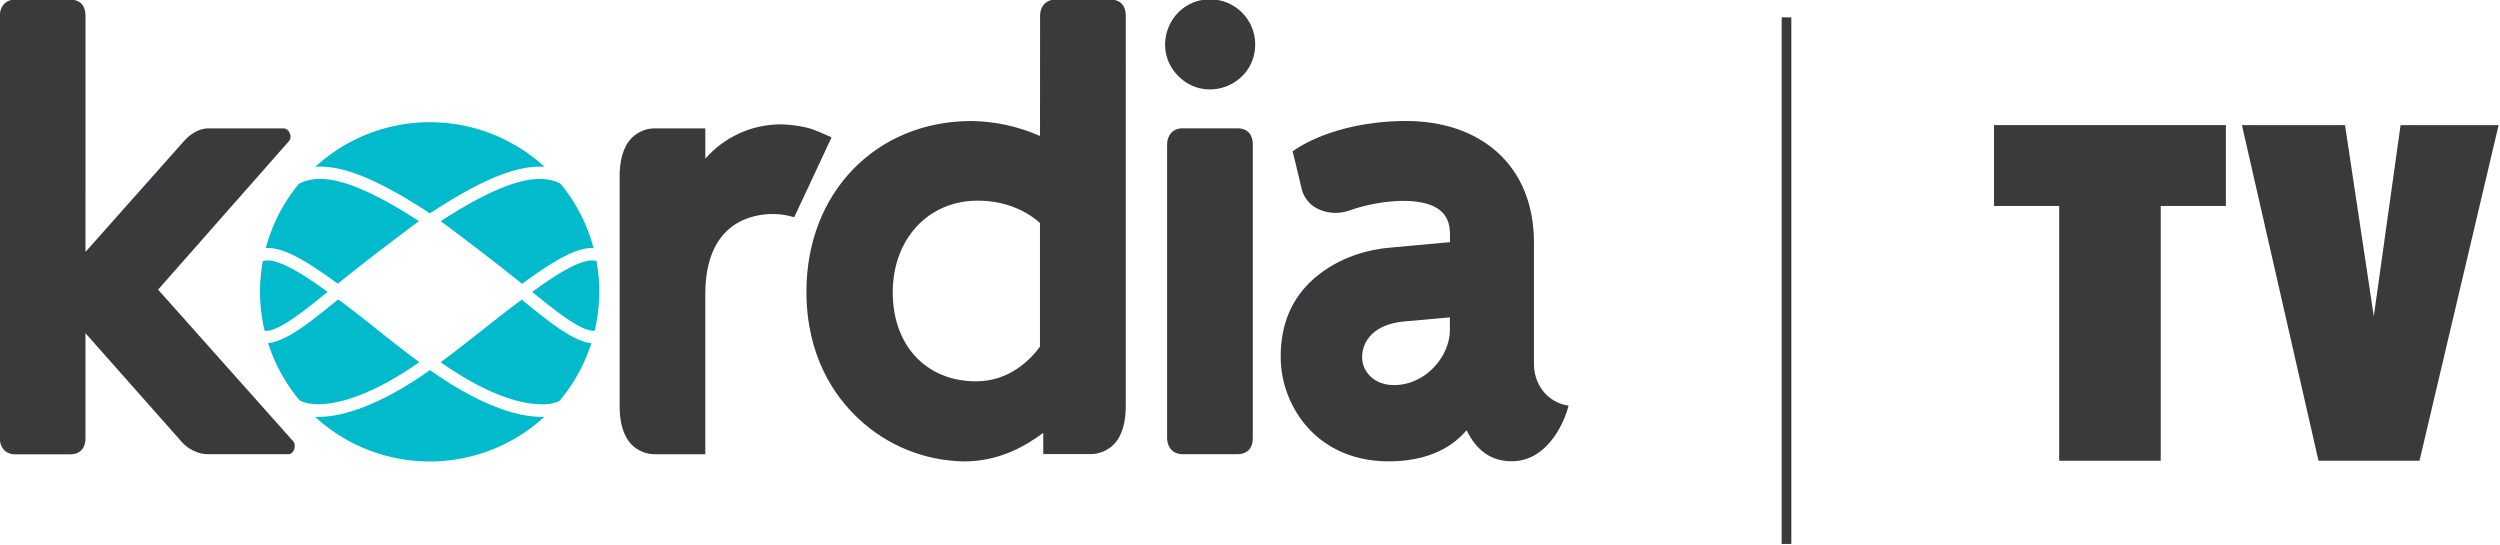 <svg width="600pt" height="130.78pt" version="1.1" viewBox="0 0 600 130.78" xmlns="http://www.w3.org/2000/svg">
 <g transform="matrix(.815 0 0 .815 -400.42 -160.59)" fill="#01bacc" stroke-width=".75">
  <path class="cls-1" d="m666.95 273.91a3.525 3.525 0 0 0-0.383-0.105c-3.938-0.675-11.085 3.788-18.555 9.225h0.045c6.285 5.115 14.61 11.888 18.375 11.385a49.68 49.68 0 0 0 0.517-20.535"/>
  <path class="cls-2" d="m645.73 285.92-0.75-0.637c-3.45 2.498-7.275 5.513-11.325 8.715s-8.205 6.487-12.593 9.713c18.112 12.66 28.5 12.802 32.25 12.218a10.208 10.208 0 0 0 2.737-0.818 49.86 49.86 0 0 0 9.405-17.002c-5.355-0.525-12.608-6.42-19.695-12.188"/>
  <path class="cls-1" d="m617.91 259.89c14.903-9.84 25.613-14.295 33.75-13.725a49.92 49.92 0 0 0-67.5 0c8.033-0.615 18.75 3.84 33.75 13.725"/>
  <path class="cls-2" d="m621.09 262.17c8.49 6.338 15.12 11.355 23.963 18.465 9.307-6.832 15.968-10.778 21.045-10.56a49.778 49.778 0 0 0-9.75-18.952c-5.707-2.947-15.18-1.995-35.25 11.048"/>
  <path class="cls-2" d="m590.76 280.6c8.85-7.117 15.48-12.135 23.918-18.435-20.25-13.17-29.693-14.025-35.385-10.965a49.815 49.815 0 0 0-9.705 18.885c5.093-0.323 11.775 3.615 21.18 10.5"/>
  <path class="cls-1" d="m650.76 319.8c-8.655 0-20.348-4.897-32.828-13.785-12.48 8.895-24.172 13.785-32.828 13.785h-0.998a49.928 49.928 0 0 0 67.5 0h-0.81"/>
  <path class="cls-2" d="m614.79 303.71c-4.388-3.263-8.543-6.54-12.562-9.75-4.02-3.21-7.92-6.255-11.363-8.745l-0.825 0.675c-7.125 5.798-14.415 11.722-19.778 12.195a49.83 49.83 0 0 0 9.307 16.89 10.065 10.065 0 0 0 3 0.922c3.705 0.585 14.1 0.45 32.25-12.218"/>
  <path class="cls-1" d="m587.7 283.07 0.09-0.075c-7.5-5.423-14.55-9.855-18.51-9.188a3.667 3.667 0 0 0-0.57 0.158 49.665 49.665 0 0 0 0.517 20.452c3.75 0.637 12.128-6.195 18.465-11.355"/>
 </g>
 <g transform="matrix(.662 0 0 .662 -125.13 -358.61)" fill="#3a3a3c">
  <path d="m834.94 548h3.505v190.91h-3.505z"/>
  <path transform="scale(.75)" d="m1215.9 782.75v39.08h31.5v123.17h49.08v-123.17h31.5v-39.08z" stroke-width="1.333"/>
  <path d="m1001.8 587.06h37.38l10.43 69.305 9.71-69.305h35.54l-28.68 121.68h-36.62z"/>
  <g stroke-width=".923">
   <path class="cls-3" d="m755.93 688.41c-6.458-1.734-10.793-7.666-10.793-14.76v-44.022c0-13.644-4.613-24.982-13.34-32.795-8.247-7.352-19.668-11.264-33.1-11.264-15.286 0-30.249 3.847-40.046 10.304l-1.015 0.673s2.214 8.884 3.34 13.838c0.746 2.906 2.672 5.367 5.314 6.79 3.7 1.963 8.06 2.261 11.993 0.821 6.191-2.167 12.686-3.34 19.244-3.478 15.378 0 17.159 6.965 17.159 12.205v2.768l-21.91 2.011c-10.581 0.923-20.295 4.963-27.472 11.255-7.971 7.029-11.993 16.513-11.993 28.192 8.2e-4 9.565 3.54 18.792 9.935 25.904 5.046 5.535 14.207 12.113 29.253 12.113 12.306 0 21.974-3.893 28.21-11.282 3.69 7.555 9.078 11.245 16.356 11.245 14.585 0 19.908-17.675 20.129-18.45l0.489-1.688zm-41.273-27.039c0 9.419-8.672 19.945-20.295 19.945-7.491 0-11.531-5.194-11.531-10.083 0-5.646 4.022-11.993 15.295-12.989l16.522-1.476z"/>
   <path d="m194.57 541.55c-3.809 0-5.622 2.827-5.622 5.793l-0.01 153.29c0 2.966 1.813 5.793 5.622 5.793h19.815c3.921 0 5.632-2.468 5.632-5.793l3e-3 -38.121 34.655 39.13c2.21 2.75 6.451 4.907 9.901 4.727h29.09c2.06-0.07 2.89-3.347 1.62-4.727l-48.94-54.94 47.271-53.629c1.69-1.58 0.269-5.061-2.051-4.821h-26.94c-3.37-0.12-6.958 2.271-9.098 4.821l-35.506 39.959 6e-3 -85.688c0-3.325-1.711-5.793-5.632-5.793z"/>
   <path d="m617.76 588.22c-3.809 0-5.622 2.827-5.622 5.793v106.56c0 2.966 1.813 5.793 5.622 5.793h19.816c3.921 0 5.632-2.468 5.632-5.793v-106.56c0-3.325-1.711-5.793-5.632-5.793z"/>
   <path d="m571.71 541.55c-3.809 0-5.622 2.827-5.622 5.793l-0.028 43.655c-7.811-3.445-16.233-5.29-24.769-5.424-34.714 0-59.909 26.006-59.909 61.809 0 23.478 10.204 37.979 18.765 46.005 10.417 9.85 24.161 15.416 38.496 15.59 12.472 0 21.965-5.406 28.598-10.351v7.704h16.844c3.259 0.071 6.408-1.189 8.719-3.488 3.035-3.127 4.492-8.155 4.345-14.944l0.01-140.56c0-3.325-1.711-5.793-5.632-5.793zm-28.261 72.899c12.463 0 19.972 5.701 22.601 8.118v44.834c-3.616 4.88-11.189 12.546-23.172 12.546-18.063 0-30.204-12.971-30.204-32.288s12.915-33.211 30.775-33.211z"/>
   <path class="cls-3" d="m490.5 591.5-4.041-1.78-2.288-0.922c-3.109-1.236-8.791-2.011-12.279-2.011-10.418 0.068-20.308 4.595-27.168 12.435v-10.978h-18.007c-3.257-0.076-6.404 1.184-8.709 3.487-3.035 3.118-4.493 8.146-4.345 14.935v81.328c-0.148 6.753 1.31 11.78 4.345 14.908 2.307 2.294 5.447 3.553 8.699 3.487h18.007v-57.97c0-26.292 17.149-29.124 24.52-29.124 2.141-7e-3 4.275 0.263 6.347 0.803l1.375 0.351c0.046 0 13.533-28.948 13.533-28.948"/>
   <path class="cls-3" d="m627.76 541.46c-14.54 0-21.819 17.578-11.539 27.858s27.858 3.001 27.858-11.539c-0.015-9.007-7.313-16.304-16.319-16.319"/>
  </g>
 </g>
</svg>

